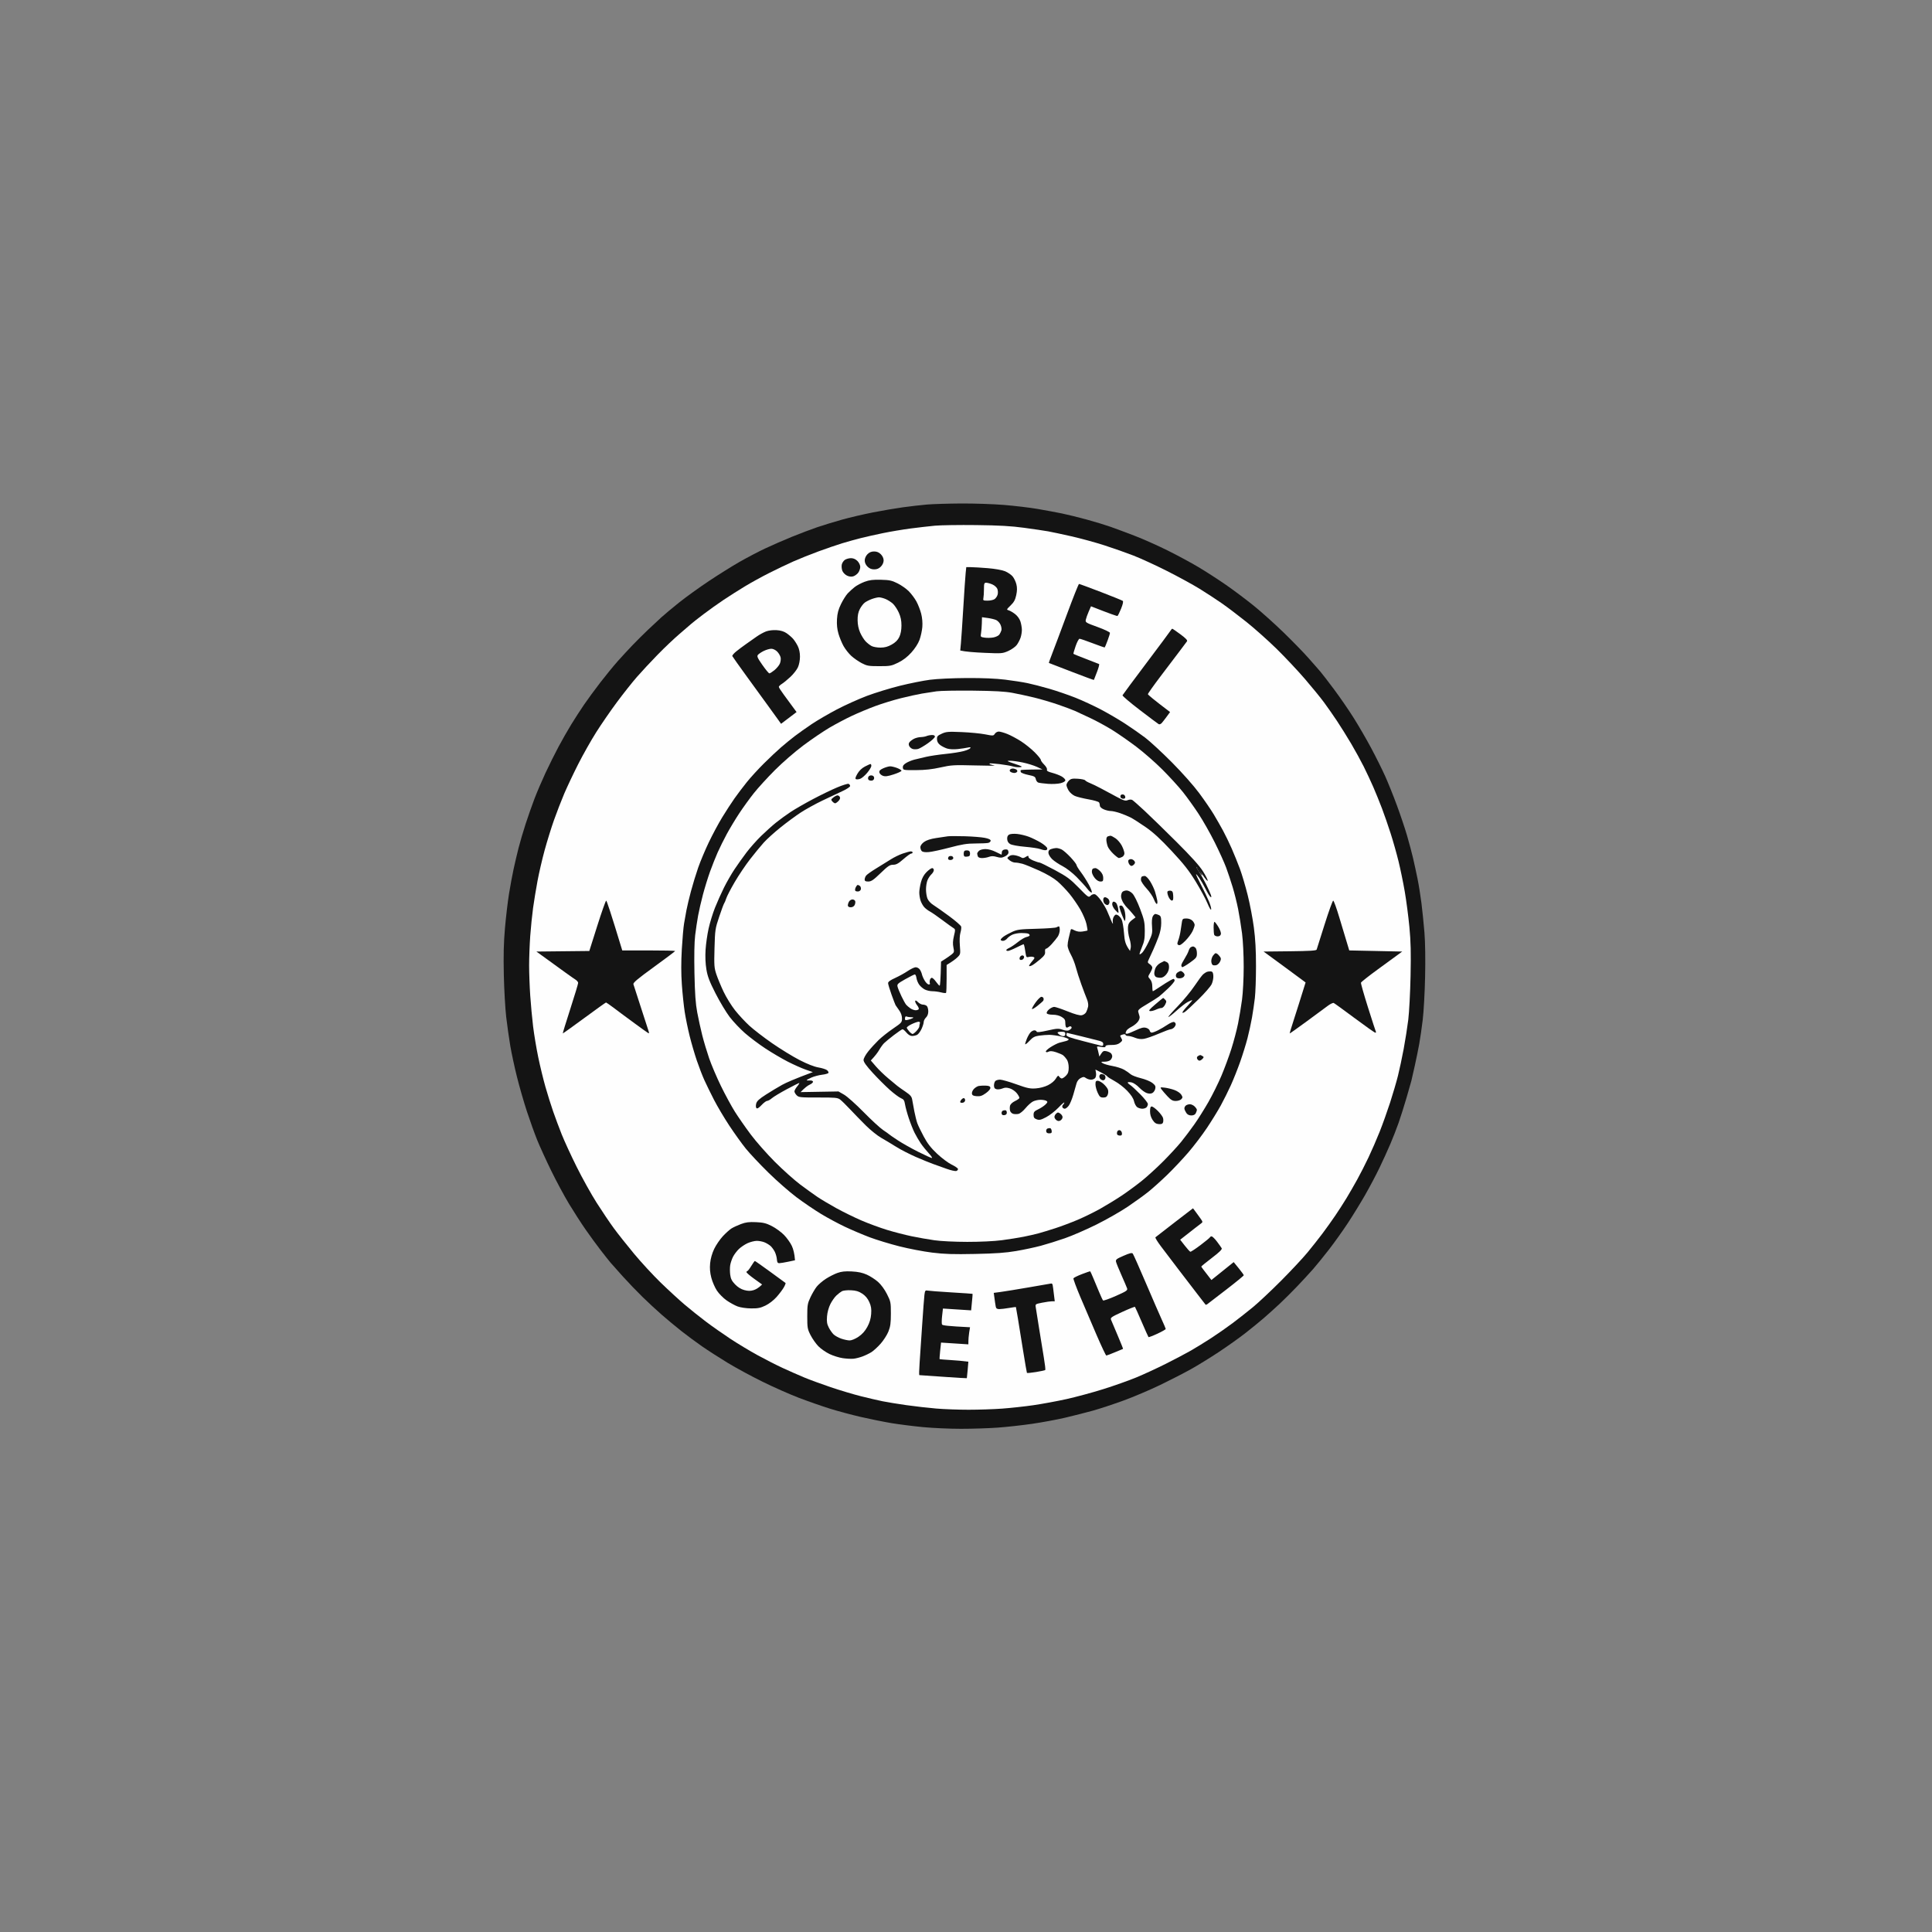 <?xml version="1.0" encoding="UTF-8" standalone="no"?>
<!DOCTYPE svg PUBLIC "-//W3C//DTD SVG 1.1//EN" "http://www.w3.org/Graphics/SVG/1.1/DTD/svg11.dtd">
<svg width="100%" height="100%" viewBox="0 0 500 500" version="1.1" xmlns="http://www.w3.org/2000/svg" xmlns:xlink="http://www.w3.org/1999/xlink" xml:space="preserve" xmlns:serif="http://www.serif.com/" style="fill-rule:evenodd;clip-rule:evenodd;stroke-linejoin:round;stroke-miterlimit:2;">
    <rect x="0" y="0" width="500" height="500" fill="#808080" stroke="none"/>
    <g transform="matrix(1,0,0,1,-1970.81,0)">
        <g id="Bands" transform="matrix(1,0,0,1,16.891,-3.55271e-15)">
            <rect x="1953.92" y="0" width="500" height="500" style="fill:none;"/>
            <g transform="matrix(3.747,0,0,3.329,-773.508,-3894.31)">
                <g transform="matrix(0.077,0,0,0.087,757.896,1203.12)">
                    <path d="M442,68C436.77,68.45 427.1,69.55 420.5,70.45C413.9,71.35 401.75,73.41 393.5,75.03C385.25,76.64 372.88,79.52 366,81.42C359.13,83.32 349,86.4 343.5,88.26C338,90.12 327.65,94.02 320.5,96.93C313.35,99.83 302.55,104.54 296.5,107.38C290.45,110.22 280.1,115.63 273.5,119.4C266.9,123.17 254.53,130.89 246,136.55C237.47,142.22 225.55,150.79 219.5,155.6C213.45,160.42 206.26,166.39 203.53,168.89C200.79,171.38 195.45,176.34 191.66,179.92C187.87,183.5 181.73,189.57 178.02,193.42C174.31,197.27 168.25,203.79 164.56,207.92C160.87,212.04 153.84,220.59 148.95,226.92C144.05,233.25 137.43,242.25 134.23,246.92C131.03,251.59 125.91,259.47 122.86,264.42C119.8,269.37 114.65,278.37 111.41,284.42C108.17,290.47 102.88,301.04 99.66,307.92C96.45,314.79 92.01,325.15 89.8,330.92C87.59,336.69 84.03,346.82 81.87,353.42C79.71,360.02 76.86,369.69 75.53,374.92C74.2,380.15 72.18,388.69 71.05,393.92C69.91,399.15 68.07,409.04 66.96,415.92C65.84,422.79 64.22,436.52 63.35,446.42C62.19,459.61 61.92,470.83 62.32,488.42C62.62,501.62 63.58,518.5 64.45,525.92C65.32,533.34 66.95,544.82 68.06,551.42C69.18,558.02 71.89,570.62 74.1,579.42C76.3,588.22 80.33,602.17 83.06,610.42C85.78,618.67 89.92,630.12 92.25,635.87C94.59,641.61 100.26,653.99 104.86,663.37C109.46,672.75 116.64,686.04 120.81,692.92C124.99,699.79 131.53,709.92 135.36,715.42C139.18,720.92 145.27,729.25 148.89,733.92C152.51,738.59 156.6,743.75 157.98,745.37C159.37,746.99 164.4,752.61 169.16,757.87C173.92,763.12 181.79,771.29 186.66,776.02C191.52,780.75 199.32,787.95 204,792.02C208.68,796.09 216.55,802.61 221.5,806.5C226.45,810.4 234.78,816.54 240,820.15C245.22,823.77 255.57,830.41 263,834.9C270.43,839.4 284.6,847.05 294.5,851.9C304.4,856.75 319.02,863.2 327,866.23C334.98,869.27 347.35,873.57 354.5,875.81C361.65,878.04 374.25,881.41 382.5,883.31C390.75,885.2 403.13,887.69 410,888.83C416.88,889.97 429.7,891.59 438.5,892.42C447.3,893.25 462.6,893.92 472.5,893.91C482.4,893.91 497.02,893.44 505,892.88C512.98,892.32 526.92,890.79 536,889.48C545.08,888.17 558.58,885.68 566,883.94C573.42,882.19 584.45,879.41 590.5,877.74C596.55,876.08 608.92,872.01 618,868.72C627.08,865.42 641.92,859.14 651,854.77C660.08,850.4 672.45,844.07 678.5,840.71C684.55,837.36 695.8,830.46 703.5,825.39C711.2,820.32 722.05,812.63 727.6,808.3C733.16,803.96 740.57,797.94 744.07,794.92C747.58,791.9 753.84,786.27 758,782.42C762.15,778.57 769.41,771.37 774.13,766.42C778.85,761.47 785.14,754.68 788.11,751.33C791.07,747.99 797.5,740.11 802.38,733.83C807.27,727.56 814.97,716.79 819.51,709.92C824.04,703.04 830.98,691.79 834.92,684.92C838.87,678.04 844.61,667.25 847.67,660.92C850.73,654.59 855.16,644.92 857.51,639.42C859.86,633.92 863.21,625.37 864.95,620.42C866.69,615.47 869.84,605.57 871.94,598.42C874.04,591.27 876.04,584.29 876.38,582.92C876.72,581.54 878.11,575.47 879.46,569.42C880.81,563.37 882.61,554.59 883.45,549.92C884.3,545.25 885.7,535.57 886.57,528.42C887.44,521.27 888.4,503.94 888.7,489.92C889.04,474.29 888.81,459 888.1,450.42C887.47,442.72 886.28,431.02 885.45,424.42C884.62,417.82 883.03,407.92 881.91,402.42C880.79,396.92 878.97,388.59 877.88,383.92C876.79,379.25 874.38,370.25 872.53,363.92C870.69,357.59 866.59,345.44 863.44,336.92C860.29,328.4 855.52,316.58 852.85,310.67C850.18,304.76 844.56,293.51 840.35,285.67C836.15,277.83 829.06,265.66 824.6,258.62C820.15,251.57 812.22,240.1 806.98,233.12C801.75,226.13 796.12,218.87 794.48,216.98C792.84,215.09 788.08,209.69 783.9,204.98C779.72,200.27 769.8,190.12 761.85,182.42C753.9,174.72 741.8,163.91 734.95,158.39C728.1,152.88 716.88,144.49 710,139.75C703.13,135 692.1,127.91 685.5,123.99C678.9,120.06 666.3,113.29 657.5,108.94C648.7,104.59 635.42,98.71 628,95.87C620.58,93.03 610.9,89.44 606.5,87.9C602.1,86.35 592.65,83.48 585.5,81.52C578.35,79.55 568.23,77.07 563,76C557.77,74.93 547.88,73.1 541,71.93C534.13,70.76 520.63,69.16 511,68.37C501.38,67.59 484.05,67 472.5,67.07C460.95,67.14 447.23,67.56 442,68Z" style="fill:rgb(20,20,20);fill-rule:nonzero;"/>
                </g>
                <g transform="matrix(0.077,0,0,0.087,757.896,1203.31)">
                    <path d="M449,84.73C443.77,85.22 433.88,86.35 427,87.25C420.13,88.16 409.1,90 402.5,91.35C395.9,92.7 386.9,94.71 382.5,95.82C378.1,96.92 370.68,98.98 366,100.39C361.32,101.81 351.65,105.1 344.5,107.72C337.35,110.34 327.23,114.38 322,116.69C316.77,119 307.1,123.6 300.5,126.92C293.9,130.23 284,135.66 278.5,138.98C273,142.29 264.45,147.7 259.5,150.99C254.55,154.28 246.45,160.03 241.5,163.77C236.55,167.51 231.6,171.38 230.49,172.38C229.39,173.38 224.66,177.43 219.99,181.39C215.32,185.34 206.5,193.66 200.4,199.89C194.29,206.11 185.86,215.14 181.65,219.95C177.44,224.76 169.39,234.89 163.76,242.45C158.13,250.01 149.79,262.05 145.25,269.2C140.7,276.35 133.42,289.18 129.08,297.7C124.74,306.22 119.08,318.15 116.49,324.2C113.91,330.25 109.8,340.82 107.35,347.7C104.91,354.57 101.12,366.72 98.93,374.7C96.75,382.68 93.87,395.05 92.53,402.2C91.19,409.35 89.41,420.15 88.57,426.2C87.73,432.25 86.58,443.5 86.02,451.2C85.47,458.9 85.01,470.82 85.01,477.7C85.02,484.57 85.47,496.72 86.01,504.7C86.56,512.68 87.71,525.05 88.58,532.2C89.46,539.35 91.53,551.72 93.19,559.7C94.85,567.68 97.76,579.6 99.65,586.2C101.54,592.8 104.65,602.7 106.58,608.2C108.5,613.7 111.96,622.93 114.26,628.7C116.56,634.47 122.6,647.53 127.68,657.7C132.76,667.87 140.87,682.38 145.71,689.93C150.54,697.49 157.4,707.61 160.94,712.43C164.49,717.26 172.64,727.5 179.05,735.2C185.47,742.9 196.31,754.6 203.14,761.2C209.97,767.8 219.6,776.61 224.53,780.78C229.46,784.95 238,791.75 243.5,795.89C249,800.03 258.9,806.96 265.5,811.29C272.1,815.63 283.13,822.24 290,825.98C296.88,829.73 307,834.87 312.5,837.39C318,839.92 326.55,843.67 331.5,845.74C336.45,847.8 347.25,851.76 355.5,854.53C363.75,857.31 375.9,860.93 382.5,862.58C389.1,864.23 397.88,866.27 402,867.1C406.13,867.94 415.8,869.51 423.5,870.6C431.2,871.68 443.24,873.05 450.25,873.63C457.26,874.22 470.31,874.7 479.25,874.69C488.19,874.69 501.69,874.24 509.25,873.69C516.81,873.15 529.41,871.78 537.25,870.65C545.09,869.52 558.48,867.06 567,865.18C575.52,863.3 590.38,859.3 600,856.29C609.63,853.28 622.9,848.6 629.5,845.88C636.1,843.17 648.02,837.69 656,833.7C663.98,829.71 674.1,824.4 678.5,821.89C682.9,819.38 691,814.42 696.5,810.87C702,807.32 710.77,801.23 716,797.33C721.23,793.43 729.55,786.9 734.5,782.83C739.45,778.75 750.75,768.17 759.61,759.31C768.47,750.45 779.07,739.15 783.17,734.2C787.27,729.25 793.34,721.6 796.65,717.2C799.96,712.8 805.13,705.6 808.12,701.2C811.12,696.8 815.63,689.82 818.14,685.7C820.65,681.57 824.96,674.15 827.7,669.2C830.45,664.25 835.06,655.25 837.94,649.2C840.82,643.15 845.34,632.8 847.97,626.2C850.6,619.6 854.8,607.9 857.31,600.2C859.81,592.5 862.99,581.7 864.37,576.2C865.75,570.7 868.06,559.9 869.5,552.2C870.94,544.5 872.78,532.8 873.6,526.2C874.41,519.6 875.34,502.05 875.65,487.2C876.09,466.31 875.86,456.35 874.6,443.2C873.7,433.85 871.84,419.68 870.46,411.7C869.08,403.72 866.57,391.57 864.88,384.7C863.19,377.82 860,366.57 857.78,359.7C855.57,352.82 852.05,342.7 849.95,337.2C847.85,331.7 844.36,323.15 842.2,318.2C840.04,313.25 836.18,305.04 833.63,299.95C831.08,294.86 826,285.64 822.34,279.45C818.67,273.26 812.96,264.15 809.65,259.2C806.34,254.25 801.14,246.82 798.09,242.7C795.05,238.57 787.31,229.12 780.91,221.7C774.5,214.28 763.01,202.11 755.38,194.66C747.74,187.22 735.57,176.42 728.33,170.66C721.09,164.91 711.19,157.44 706.33,154.07C701.47,150.7 692.55,144.89 686.5,141.16C680.45,137.43 667.17,130.21 657,125.11C646.83,120.01 633.33,113.83 627,111.39C620.67,108.94 608.98,104.84 601,102.27C593.02,99.71 579.75,96.09 571.5,94.23C563.25,92.37 553.8,90.36 550.5,89.77C547.2,89.18 537.52,87.76 529,86.61C517.28,85.02 506.79,84.43 486,84.18C470.88,84 454.23,84.25 449,84.73Z" style="fill:rgb(254,254,254);fill-rule:nonzero;"/>
                </g>
                <g transform="matrix(0.077,0,0,0.087,757.896,1202.93)">
                    <path d="M388.5,114.58C387.06,116.06 386.07,118.26 386.05,120.08C386.02,122.04 386.89,124.02 388.5,125.63C390.23,127.36 392.1,128.13 394.55,128.13C397.01,128.13 398.84,127.37 400.55,125.63C402.05,124.1 403,121.97 403,120.13C403,118.26 402.06,116.19 400.5,114.63C398.77,112.9 396.9,112.13 394.45,112.13C392.01,112.13 390.16,112.89 388.5,114.58ZM368.25,119.62C367.01,120.45 365.75,122.37 365.45,123.88C365.15,125.39 365.38,127.87 365.95,129.38C366.53,130.89 368.35,132.8 370,133.63C371.95,134.6 373.94,134.87 375.66,134.38C377.13,133.97 379.17,132.5 380.2,131.13C381.23,129.75 382.05,127.39 382.03,125.88C382.01,124.32 380.92,122.05 379.5,120.63C377.86,118.99 375.88,118.13 373.75,118.12C371.96,118.12 369.49,118.79 368.25,119.62ZM476.58,131.38C476.27,134.27 475.33,148.11 474.48,162.13C473.63,176.15 472.66,190.55 472.33,194.13L471.72,200.63C476.2,201.7 484.7,202.33 493.5,202.71C508.97,203.39 509.68,203.33 514.87,201.02C517.82,199.71 521.23,197.28 522.45,195.63C523.67,193.98 525.2,191.05 525.85,189.13C526.5,187.21 527.02,184.05 527,182.13C526.98,180.21 526.41,176.88 525.73,174.74C525,172.43 523.08,169.75 521,168.13C519.08,166.63 516.49,165.11 515.25,164.76C513.08,164.15 513.14,164 516.88,160.38C519.88,157.49 521.04,155.37 521.95,151.13C522.8,147.13 522.83,144.47 522.06,141.38C521.48,139.04 519.95,135.89 518.67,134.38C517.38,132.87 514.34,130.81 511.92,129.8C509.33,128.73 502.94,127.59 496.5,127.06C490.45,126.57 483.62,126.16 481.31,126.15L477.13,126.13L476.58,131.38ZM386,139.2C382.98,140.31 378.94,142.44 377.04,143.92C375.13,145.41 372.3,147.98 370.75,149.63C369.21,151.28 366.51,155.55 364.76,159.13C362.38,164 361.48,167.39 361.16,172.63C360.87,177.43 361.29,181.52 362.49,185.63C363.45,188.93 365.49,193.88 367.03,196.63C368.57,199.38 371.67,203.32 373.92,205.38C376.16,207.44 380.36,210.36 383.25,211.87C388,214.35 389.5,214.62 399.02,214.62C408.78,214.63 409.99,214.41 416.02,211.48C420.41,209.34 424.22,206.44 427.82,202.48C431.1,198.88 433.93,194.51 435.18,191.13C436.3,188.11 437.44,182.93 437.71,179.63C438.02,175.88 437.63,171.38 436.66,167.63C435.8,164.33 433.85,159.38 432.32,156.63C430.79,153.88 427.72,149.82 425.52,147.62C423.31,145.41 418.8,142.26 415.5,140.62C410.35,138.05 408.22,137.6 400.5,137.41C393.54,137.23 390.25,137.64 386,139.2ZM567.56,167.9C562.1,182.6 556.13,198.46 554.29,203.13C552.46,207.8 551.08,211.68 551.23,211.75C551.38,211.81 560.5,215.32 571.5,219.55C582.5,223.77 591.54,227.09 591.6,226.93C591.65,226.76 592.89,223.59 594.35,219.88C595.81,216.17 596.66,212.95 596.25,212.72C595.84,212.5 590.55,210.45 584.5,208.16C578.45,205.88 573.39,203.82 573.25,203.57C573.11,203.33 574.01,200.2 575.25,196.63C576.49,193.05 578.06,190.13 578.75,190.13C579.44,190.13 584.73,191.93 590.5,194.13C596.27,196.33 601.14,198.02 601.32,197.88C601.5,197.74 602.62,195.04 603.82,191.88C605.02,188.72 606,185.57 606,184.88C606,184.19 601.02,181.83 594.92,179.63C584.38,175.83 583.86,175.51 584.34,173.13C584.62,171.75 585.79,168.49 586.93,165.88L589,161.13C606.83,168.11 612.34,169.96 612.75,169.76C613.16,169.56 614.63,166.62 616,163.23C617.6,159.28 618.14,156.79 617.5,156.28C616.95,155.84 608.06,152.25 597.75,148.3C587.44,144.36 578.66,141.14 578.25,141.15C577.84,141.16 573.03,153.2 567.56,167.9ZM660.35,182.88C659.78,183.84 649.95,197 638.51,212.13C627.08,227.25 617.52,240.08 617.28,240.63C617.04,241.18 623.97,247.06 632.67,253.7C641.38,260.34 649.06,266.07 649.75,266.45C650.44,266.82 651.69,266.34 652.52,265.38C653.36,264.42 655.37,261.83 656.99,259.63L659.93,255.63C644.54,244 640.07,240.18 640.06,239.63C640.05,239.08 645.17,231.88 651.44,223.63C657.7,215.38 665.41,205.25 668.56,201.13C671.71,197 674.67,193.07 675.14,192.38C675.74,191.51 673.96,189.63 669.25,186.17C665.54,183.44 662.25,181.19 661.95,181.17C661.65,181.15 660.93,181.92 660.35,182.88ZM297.5,183.59C295.3,184.41 291.48,186.51 289,188.27C286.52,190.02 282.25,193.02 279.5,194.94C276.75,196.86 272.78,199.82 270.68,201.53C268.58,203.23 267.05,205.08 267.28,205.63C267.52,206.18 273.29,214.28 280.1,223.63C286.91,232.98 295.28,244.46 298.7,249.13C302.12,253.8 306.29,259.54 307.96,261.88L311,266.13L324.9,255.63C319.24,247.88 315.66,243.04 313.3,239.88C310.93,236.72 309,233.68 309,233.13C309,232.58 310.24,231.37 311.75,230.44C313.26,229.51 316.7,226.7 319.4,224.19C322.09,221.68 325.12,217.83 326.12,215.63C327.19,213.31 327.96,209.32 327.96,206.13C327.97,202.61 327.25,199.19 325.97,196.63C324.87,194.43 322.96,191.5 321.73,190.12C320.5,188.74 317.93,186.53 316,185.2C313.61,183.56 310.75,182.68 307,182.44C303.73,182.24 299.88,182.7 297.5,183.59ZM444.5,226.78C438.45,227.57 426.3,229.99 417.5,232.17C408.7,234.35 395.43,238.41 388,241.19C380.57,243.98 368.43,249.43 361,253.31C353.57,257.2 343.45,263.08 338.5,266.39C333.55,269.7 326.8,274.46 323.5,276.97C320.2,279.47 314.6,284.02 311.06,287.08C307.51,290.13 300.52,296.68 295.53,301.63C290.53,306.58 283.71,314 280.38,318.13C277.04,322.25 272.08,328.78 269.35,332.63C266.62,336.48 261.62,344.13 258.25,349.63C254.88,355.13 249.43,365.25 246.14,372.13C242.85,379 238.59,389.13 236.66,394.63C234.74,400.13 231.83,409.58 230.21,415.63C228.59,421.68 226.75,429.33 226.14,432.63C225.52,435.93 224.55,441.33 223.99,444.63C223.42,447.93 222.51,458.28 221.97,467.63C221.31,479.06 221.32,489.38 222.01,499.13C222.57,507.11 223.73,518.13 224.58,523.63C225.44,529.13 227.42,538.8 229.01,545.13C230.59,551.46 233.49,561.36 235.46,567.13C237.43,572.9 240.49,580.78 242.25,584.63C244.01,588.48 247.88,596.36 250.85,602.13C253.82,607.9 259.98,618.25 264.54,625.13C269.1,632 275.74,641.23 279.31,645.63C282.87,650.03 292.03,659.73 299.65,667.18C307.27,674.64 318.68,684.58 325,689.29C331.32,694 341.23,700.69 347,704.17C352.77,707.64 362.45,712.82 368.5,715.66C374.55,718.5 384.45,722.69 390.5,724.96C396.55,727.23 408.48,730.85 417,733.01C425.52,735.16 438.8,737.7 446.5,738.64C457.62,740.01 465.53,740.25 485,739.85C503.56,739.47 512.53,738.83 522,737.21C528.88,736.04 538.77,733.93 544,732.54C549.23,731.14 558.9,728.13 565.5,725.85C572.1,723.57 584.92,718.02 594,713.52C603.08,709.01 615.67,701.85 622,697.6C628.33,693.34 636.65,687.35 640.5,684.28C644.35,681.2 651.95,674.4 657.38,669.16C662.81,663.92 671.36,654.87 676.38,649.05C681.4,643.23 688.93,633.33 693.13,627.05C697.33,620.77 702.87,611.8 705.44,607.13C708.01,602.46 712.06,594.36 714.44,589.13C716.82,583.9 720.59,574.46 722.83,568.13C725.07,561.8 728.02,552.36 729.37,547.13C730.73,541.9 732.55,533.58 733.42,528.63C734.28,523.68 735.45,515.8 736,511.13C736.55,506.45 737.01,493.63 737.01,482.63C737.02,468.59 736.45,458.31 735.1,448.13C734.05,440.15 731.55,427.11 729.54,419.13C727.54,411.15 724.39,400.58 722.55,395.63C720.7,390.68 717.41,382.58 715.24,377.63C713.06,372.68 709.57,365.48 707.47,361.63C705.38,357.78 701.64,351.25 699.16,347.13C696.68,343 690.8,334.46 686.1,328.13C681.06,321.35 670.98,310.03 661.53,300.54C652.71,291.7 641.9,281.75 637.5,278.43C633.1,275.12 625,269.49 619.5,265.93C614,262.36 604.33,256.73 598,253.4C591.67,250.07 581.33,245.3 575,242.79C568.67,240.29 558.1,236.68 551.5,234.78C544.9,232.87 536.13,230.62 532,229.77C527.88,228.91 518.88,227.52 512,226.67C503.81,225.66 491.91,225.16 477.5,225.23C464.83,225.29 450.84,225.95 444.5,226.78ZM146.15,446.63L139,469.13L91.55,469.63C116.31,487.6 124.74,493.56 126.25,494.47C127.76,495.38 129,496.81 129,497.63C129,498.45 125.83,508.92 121.95,520.88C118.07,532.84 115.03,542.71 115.2,542.8C115.36,542.9 124.05,536.71 134.5,529.04C144.95,521.37 153.72,515.12 154,515.14C154.28,515.17 157.2,517.18 160.5,519.63C163.8,522.07 166.95,524.43 167.5,524.87C168.05,525.3 173.45,529.28 179.5,533.69C185.55,538.11 191.06,542.04 191.75,542.43C192.71,542.97 192.78,542.49 192.06,540.38C191.55,538.87 188.43,529.3 185.14,519.13C181.84,508.95 178.89,499.84 178.57,498.88C178.12,497.51 182.11,494.16 197.02,483.38C207.48,475.82 216.03,469.4 216.02,469.13C216.01,468.86 205.33,468.63 192.28,468.63L168.55,468.63C158.04,434.14 154.61,424.13 154.14,424.13C153.68,424.13 150.08,434.25 146.15,446.63ZM798.56,445.38C794.87,457.07 791.65,467.19 791.42,467.88C791.1,468.82 785.21,469.19 767.42,469.38L743.84,469.63C749.78,473.95 756.67,478.99 763,483.63C769.33,488.27 776.08,493.23 778,494.66L781.5,497.25C776.33,513.82 773.07,524.03 770.92,530.63C768.76,537.23 767.11,542.71 767.25,542.8C767.39,542.9 774.25,538.05 782.5,532.02C790.75,525.99 799.3,519.71 801.5,518.06C803.7,516.42 806.06,515.31 806.75,515.6C807.44,515.89 815.88,521.98 825.5,529.13C835.13,536.28 843.45,542.13 844,542.13C844.55,542.13 844.81,541.79 844.58,541.38C844.35,540.97 841.16,531.18 837.49,519.63C833.83,508.08 830.98,498.1 831.17,497.46C831.35,496.82 838.02,491.55 846,485.76C853.98,479.97 862.22,473.97 864.33,472.43L868.16,469.63L820.66,468.63C817.32,457.78 814.31,447.77 811.81,439.38C809.31,430.99 806.82,424.13 806.27,424.13C805.73,424.13 802.26,433.69 798.56,445.38ZM664,711.68C654.92,718.63 647.19,724.61 646.81,724.97C646.42,725.34 648.68,729 651.81,733.13C654.94,737.25 661.98,746.48 667.44,753.63C672.9,760.78 680.53,770.68 684.38,775.63C688.24,780.58 691.55,784.86 691.75,785.13C691.94,785.4 692.71,785.18 693.45,784.63C694.19,784.08 701.83,778.23 710.43,771.63C719.04,765.03 726.06,759.29 726.04,758.88C726.02,758.47 723.98,755.65 721.5,752.63L717,747.13C709.64,753.06 705.14,756.66 702.25,758.96L697,763.13C689.99,754.22 687.94,751.4 687.93,751.13C687.92,750.86 692.2,747.37 697.45,743.38C704.19,738.27 706.78,735.73 706.25,734.76C705.84,734.01 703.92,731.33 702,728.79C700.08,726.26 697.94,724.18 697.25,724.16C696.56,724.14 695.89,724.49 695.75,724.93C695.61,725.37 691.79,728.52 687.25,731.93C682.71,735.34 678.6,738.02 678.11,737.88C677.62,737.74 675.37,735.27 673.11,732.38L669,727.13C681.79,717.12 686.4,713.57 687.5,712.78C689.48,711.36 689.47,711.3 686.74,707.49C685.22,705.37 683.2,702.6 682.24,701.34L680.5,699.05L664,711.68ZM275,713.15C271.98,714.28 268.15,716.05 266.5,717.08C264.85,718.11 261.36,721.24 258.75,724.04C256.14,726.84 252.65,731.94 251,735.38C249.11,739.34 247.78,744.02 247.38,748.13C246.94,752.75 247.25,756.51 248.45,761.13C249.38,764.71 251.64,769.88 253.47,772.63C255.29,775.38 259.2,779.31 262.14,781.35C265.09,783.4 269.52,785.83 272,786.75C274.6,787.71 279.67,788.46 284,788.51C290.17,788.59 292.48,788.14 297,785.97C300.26,784.41 304.33,781.27 307,778.28C309.48,775.5 312.4,771.63 313.5,769.68C314.6,767.73 315.27,765.97 315,765.77C314.73,765.56 308.54,761.06 301.25,755.76C293.96,750.46 287.77,746.13 287.5,746.13C287.23,746.13 285.76,748.15 284.25,750.63C282.74,753.1 281.16,755.13 280.75,755.13C280.34,755.13 280,755.58 280,756.13C280,756.68 283.15,759.38 287,762.13L294,767.13C290.9,770.23 288.31,771.62 286.25,772.22C283.47,773.04 281.34,773.01 278,772.12C275.07,771.34 272.19,769.56 269.75,767.03C266.86,764.03 265.86,762.04 265.38,758.38C265.04,755.77 265.04,751.94 265.38,749.88C265.72,747.82 266.86,744.44 267.91,742.38C268.96,740.32 271.33,737.19 273.16,735.44C275,733.68 278.52,731.33 281,730.21C283.48,729.09 287.19,728.16 289.25,728.15C291.31,728.14 294.46,728.75 296.25,729.5C298.04,730.26 300.45,731.72 301.6,732.75C302.76,733.79 304.45,736.09 305.35,737.88C306.26,739.67 307.11,742.7 307.25,744.63C307.45,747.39 307.92,748.12 309.5,748.08C310.6,748.06 314.2,747.47 317.5,746.77L323.5,745.5C323.08,739.4 321.92,735.38 320.64,732.63C319.36,729.88 316.22,725.49 313.66,722.88C311.1,720.27 306.19,716.7 302.75,714.96C297.62,712.36 295.07,711.73 288.5,711.44C282.23,711.16 279.31,711.53 275,713.15ZM618.22,741.48C611.79,744.26 611.01,744.89 611.47,746.88C611.76,748.12 613.97,753.52 616.37,758.88C618.77,764.24 621.03,769.53 621.4,770.63C621.98,772.39 620.74,773.21 611.28,777.38C605.35,780 600.19,781.8 599.81,781.38C599.42,780.97 597.8,777.48 596.19,773.63C594.58,769.78 592.22,764.15 590.95,761.13C589.68,758.11 588.5,755.52 588.32,755.38C588.14,755.24 584.79,756.37 580.86,757.88C576.93,759.39 573.51,761.08 573.26,761.63C573.01,762.18 575.76,769.61 579.37,778.13C582.98,786.65 589.55,801.96 593.96,812.13C598.37,822.3 602.33,830.63 602.74,830.63C603.16,830.63 606.65,829.31 610.5,827.69C614.35,826.07 617.62,824.72 617.76,824.69C617.91,824.66 615.73,819.23 612.92,812.63C610.11,806.03 607.44,799.73 606.98,798.63C606.24,796.84 607.3,796.11 617.08,791.63C623.09,788.88 628.2,786.86 628.44,787.13C628.69,787.4 631.42,793.48 634.51,800.63C637.61,807.78 640.33,813.86 640.57,814.13C640.81,814.4 644.39,813.05 648.54,811.13C652.68,809.21 656.06,807.29 656.04,806.88C656.02,806.47 654.49,802.87 652.64,798.88C650.8,794.89 644.39,780.19 638.39,766.21C632.4,752.23 627.05,740.23 626.5,739.56C625.73,738.61 623.83,739.05 618.22,741.48ZM361.49,756.85C358.74,757.83 354.06,760.21 351.09,762.13C348.13,764.05 344.45,767.21 342.93,769.13C341.41,771.05 338.89,775.33 337.33,778.63C334.76,784.08 334.5,785.63 334.5,795.63C334.5,805.89 334.7,807.02 337.5,812.47C339.15,815.68 342.3,820.13 344.5,822.36C346.7,824.59 351.2,827.71 354.5,829.29C357.8,830.87 363.2,832.54 366.5,833C369.8,833.46 374.07,833.67 376,833.47C377.93,833.28 381.52,832.37 384,831.46C386.48,830.55 390.07,828.82 392,827.62C393.93,826.42 397.67,823.01 400.31,820.04C402.96,817.06 406.11,812.15 407.31,809.13C409.07,804.7 409.5,801.58 409.5,793.13C409.5,783.11 409.34,782.31 406,775.72C403.9,771.58 400.7,767.22 398,764.83C395.52,762.65 391.02,759.74 388,758.38C384.1,756.62 380.17,755.78 374.5,755.48C368.52,755.17 365.24,755.51 361.49,756.85ZM533.5,769.66C523.05,771.46 511.64,773.32 508.14,773.78L501.78,774.63C502.81,782.38 503.31,785.64 503.56,786.88C503.89,788.56 504.7,789.13 506.75,789.14C508.26,789.14 512.2,788.67 515.5,788.1C518.8,787.53 521.57,787.19 521.66,787.34C521.75,787.5 522.52,791.9 523.38,797.13C524.23,802.36 526.35,815.4 528.08,826.13C529.81,836.86 531.37,845.86 531.54,846.13C531.72,846.4 535.38,846.06 539.68,845.36C543.98,844.66 547.73,843.85 548,843.55C548.27,843.26 547.69,838.21 546.69,832.33C545.7,826.44 543.78,814.65 542.42,806.13C541.07,797.61 539.74,789.28 539.47,787.63C538.98,784.66 539.04,784.62 545.24,783.39C548.68,782.71 552.63,782.15 554,782.15L556.5,782.15C555.2,770.9 554.64,767.29 554.41,766.88C554.18,766.47 553.66,766.19 553.25,766.26C552.84,766.33 543.95,767.86 533.5,769.66ZM439.6,776.38C439.31,778.72 438.38,790.98 437.54,803.63C436.7,816.28 435.67,831.47 435.26,837.39C434.84,843.3 434.73,848.14 435,848.13C435.27,848.13 444.95,848.79 456.5,849.61C468.05,850.43 477.56,851 477.64,850.87C477.71,850.74 478.05,847.37 478.39,843.38L479,836.13C473.96,835.44 468.23,834.97 463,834.65C457.77,834.33 453.37,833.97 453.22,833.85C453.07,833.73 453.29,830.35 453.72,826.33L454.5,819.04L479.01,820.63C478.99,815.98 479.33,812.54 479.74,809.99L480.5,805.35C459.99,804.33 455.79,803.72 455.36,802.88C455,802.19 455.05,798.71 455.46,795.13L456.2,788.63L481.5,790.25C482.65,778.92 482.88,775.56 482.74,775.48C482.61,775.39 473.95,774.81 463.5,774.18C453.05,773.55 443.52,772.83 442.32,772.58C440.41,772.18 440.08,772.65 439.6,776.38Z" style="fill:rgb(20,20,20);fill-rule:nonzero;"/>
                </g>
                <g transform="matrix(0.077,0,0,0.087,757.896,1202.42)">
                    <path d="M495,145.93C496.1,145.93 498.57,146.6 500.5,147.43C502.43,148.26 504.45,150.05 505,151.43C505.55,152.8 505.66,155.12 505.25,156.58C504.84,158.04 503.6,159.85 502.5,160.59C501.4,161.34 498.59,161.94 496.25,161.94C492.37,161.93 492.04,161.74 492.49,159.68C492.75,158.44 492.98,154.84 492.99,151.68C493,146.6 493.23,145.93 495,145.93ZM398.75,158.97C399.99,158.95 402.69,159.63 404.75,160.48C406.81,161.34 409.8,163.25 411.38,164.73C412.96,166.22 415.33,169.79 416.63,172.68C418.32,176.42 419,179.72 418.99,184.18C418.98,188.27 418.31,191.81 417.05,194.43C415.71,197.2 413.65,199.26 410.31,201.15C406.81,203.13 404.07,203.87 400.25,203.9C397.36,203.92 393.76,203.3 392.25,202.52C390.74,201.74 388.29,199.83 386.8,198.27C385.32,196.71 383.12,193.18 381.91,190.43C380.49,187.2 379.7,183.31 379.66,179.43C379.61,175.23 380.21,172.23 381.66,169.43C382.8,167.23 384.8,164.63 386.11,163.66C387.43,162.68 390.3,161.24 392.5,160.45C394.7,159.66 397.51,159 398.75,158.97ZM491.22,176.74L496.36,177.44C499.19,177.82 502.62,178.65 503.98,179.28C505.35,179.91 507.08,181.78 507.84,183.43C508.59,185.08 508.96,187.33 508.65,188.43C508.34,189.53 507.5,191.25 506.79,192.25C506.08,193.25 503.7,194.41 501.5,194.82C499.3,195.24 495.77,195.32 493.64,195C489.87,194.44 489.8,194.36 490.38,190.93C490.71,189.01 491.03,185.03 491.1,182.09L491.22,176.74ZM302.25,204.93C303.85,204.93 306.04,205.97 307.5,207.43C308.88,208.8 310.27,211.17 310.6,212.68C310.93,214.19 310.59,216.74 309.85,218.35C309.11,219.95 306.93,222.54 305,224.11C303.07,225.67 301.05,226.93 300.5,226.92C299.95,226.91 297.14,223.53 294.25,219.41C289.85,213.14 289.2,211.68 290.25,210.37C290.94,209.51 293.3,207.93 295.5,206.87C297.7,205.8 300.74,204.93 302.25,204.93ZM483,242.36C502.52,242.57 511.87,243.09 518.5,244.32C523.45,245.24 532.23,247.13 538,248.52C543.77,249.92 553.45,252.76 559.5,254.84C565.55,256.92 572.3,259.43 574.5,260.42C576.7,261.4 583,264.32 588.5,266.9C594,269.48 602.77,274.24 608,277.47C613.23,280.71 622.9,287.41 629.5,292.36C636.1,297.32 646.71,306.56 653.07,312.9C659.43,319.24 667.7,328.26 671.43,332.93C675.17,337.6 681.49,346.38 685.48,352.43C689.47,358.48 696,369.95 699.99,377.93C703.98,385.91 708.59,396.03 710.22,400.43C711.85,404.83 714.49,412.7 716.08,417.93C717.67,423.16 719.86,431.93 720.96,437.43C722.06,442.93 723.65,452.72 724.48,459.18C725.36,466.01 725.99,478.57 725.98,489.18C725.97,499.42 725.32,512.26 724.49,518.43C723.69,524.48 722.07,534.16 720.9,539.93C719.73,545.7 717.04,555.83 714.93,562.43C712.83,569.03 708.81,579.83 706.02,586.43C703.22,593.03 697.97,603.6 694.34,609.93C690.71,616.26 685.03,625.26 681.71,629.93C678.4,634.6 673.12,641.58 669.99,645.43C666.86,649.28 659.61,657.12 653.9,662.84C648.18,668.57 639.45,676.49 634.5,680.45C629.55,684.4 621.45,690.33 616.5,693.61C611.55,696.9 603,702.11 597.5,705.2C592,708.28 582.77,712.8 577,715.23C571.23,717.67 562.23,721.04 557,722.72C551.77,724.41 545.02,726.46 542,727.28C538.98,728.1 532.9,729.48 528.5,730.35C524.1,731.22 515.33,732.61 509,733.44C502.1,734.34 489.7,734.93 478,734.92C466.65,734.9 454.32,734.3 448.5,733.47C443,732.69 433.77,731.07 428,729.88C422.23,728.68 412.32,726.13 406,724.21C399.68,722.28 389.32,718.48 383,715.76C376.68,713.04 366.55,708.09 360.5,704.77C354.45,701.44 346.8,696.9 343.5,694.67C340.2,692.44 333.23,687.43 328,683.53C322.78,679.62 312.63,670.58 305.46,663.43C298.29,656.28 288.53,645.26 283.78,638.93C279.03,632.6 272.59,623.38 269.47,618.43C266.36,613.48 260.73,603.13 256.97,595.43C253.21,587.73 248.5,576.7 246.5,570.93C244.51,565.16 241.73,555.93 240.33,550.43C238.93,544.93 236.9,535.7 235.81,529.93C234.31,522.01 233.7,513.4 233.31,494.93C232.98,479.22 233.21,467.02 233.95,460.93C234.59,455.7 235.77,447.83 236.58,443.43C237.38,439.03 239.36,430.48 240.97,424.43C242.58,418.38 245.45,409.16 247.34,403.93C249.23,398.7 252.29,391.05 254.12,386.93C255.96,382.8 259.66,375.38 262.34,370.43C265.03,365.48 270.06,357.16 273.54,351.93C277.01,346.7 282.89,338.6 286.62,333.93C290.34,329.26 298.81,320.01 305.45,313.39C312.24,306.6 323.39,296.97 331,291.3C338.43,285.77 349,278.62 354.5,275.41C360,272.2 369,267.46 374.5,264.89C380,262.31 389.45,258.38 395.5,256.15C401.55,253.92 411.9,250.75 418.5,249.11C425.1,247.46 433.65,245.6 437.5,244.96C441.35,244.33 447.2,243.42 450.5,242.95C453.8,242.47 468.43,242.21 483,242.36ZM373.57,778.15C378.19,778.36 380.62,779.08 383.82,781.18C386.64,783.04 388.69,785.47 390.14,788.68C391.8,792.39 392.17,794.75 391.81,799.43C391.5,803.59 390.43,807.12 388.35,810.93C386.29,814.69 383.77,817.47 380.42,819.72C377.55,821.64 374.25,823 372.5,822.99C370.85,822.98 367.48,822.26 365,821.4C362.52,820.54 359.44,818.84 358.15,817.63C356.86,816.42 354.89,813.63 353.77,811.43C352.17,808.27 351.84,806.17 352.23,801.43C352.53,797.81 353.73,793.45 355.27,790.43C356.67,787.68 359.09,784.25 360.66,782.81C362.22,781.37 364.4,779.68 365.5,779.04C366.6,778.4 370.23,778 373.57,778.15ZM685.72,403.95C687.25,406.15 688.61,407.73 688.75,407.45C688.89,407.16 688.1,405.35 687,403.43C685.9,401.51 684.54,399.93 683.97,399.93C683.41,399.93 684.2,401.74 685.72,403.95Z" style="fill:rgb(254,254,254);"/>
                </g>
                <g transform="matrix(0.077,0,0,0.087,757.896,1200.84)">
                    <path d="M455.12,299C451.28,300.76 450.76,301.38 450.87,304.05C450.96,306.12 451.88,307.75 453.75,309.14C455.26,310.26 458.07,311.67 460,312.28C462.06,312.93 465.98,313.11 469.5,312.73C472.8,312.37 476.85,311.76 478.5,311.39C480.7,310.89 481.3,311.02 480.75,311.9C480.34,312.56 477.64,313.75 474.75,314.54C471.86,315.33 464.55,316.48 458.5,317.08C452.45,317.69 444.57,318.86 441,319.69C437.43,320.51 432.7,321.63 430.5,322.18C428.3,322.73 425.04,324.06 423.25,325.14C420.92,326.54 420.07,327.74 420.25,329.35C420.49,331.54 420.79,331.6 432,331.54C440.19,331.49 446.52,330.8 454,329.14C463.67,326.99 466.08,326.85 484.5,327.33C495.5,327.63 503.6,327.66 502.5,327.42C501.4,327.18 499.82,326.78 499,326.53C498.18,326.28 497.73,325.87 498,325.62C498.27,325.36 502.32,325.61 507,326.18C511.67,326.74 517.08,327.67 519,328.24C520.92,328.81 523.85,329.11 525.5,328.9C528.04,328.59 527.26,328.12 520.5,325.86C513.41,323.5 512.93,323.19 516.25,323.15C518.31,323.12 523.49,323.82 527.75,324.71C532.01,325.59 537.75,327.36 540.5,328.63L545.5,330.94C530.77,331.01 526.27,331.26 526,331.55C525.73,331.84 525.77,332.65 526.1,333.34C526.43,334.03 529.47,335.16 532.85,335.85C538.16,336.93 539.07,337.44 539.5,339.6C539.77,340.97 540.79,342.36 541.75,342.68C542.71,343 546.65,343.5 550.5,343.8C554.36,344.09 559.41,343.83 561.75,343.22C564.37,342.53 566,341.52 566,340.6C566,339.77 564.54,338.25 562.75,337.22C560.96,336.19 557.14,334.72 554.25,333.97C550.34,332.95 549.13,332.21 549.51,331.1C549.81,330.25 548.72,328.3 546.99,326.6C545.32,324.95 543.97,323.04 543.98,322.35C543.99,321.66 541.52,318.62 538.5,315.6C535.48,312.58 529.96,308.16 526.25,305.78C522.54,303.41 517.02,300.47 514,299.26C510.98,298.05 507.49,297.07 506.25,297.08C505.01,297.09 503.44,297.98 502.75,299.06C501.55,300.95 501.21,300.97 494,299.56C489.88,298.76 480.43,297.85 473,297.54C460.89,297.05 459.05,297.19 455.12,299ZM441.5,301.1C440.4,301.57 438.05,301.99 436.27,302.03C434.49,302.07 431.79,302.74 430.27,303.51C428.75,304.29 426.94,305.64 426.25,306.51C425.37,307.64 425.29,308.69 426,310.1C426.55,311.2 428.01,312.37 429.25,312.7C430.49,313.02 432.63,312.98 434,312.59C435.38,312.21 439.31,309.92 442.75,307.5C446.19,305.08 449,302.43 449,301.6C449,300.61 448.06,300.12 446.25,300.17C444.74,300.21 442.6,300.63 441.5,301.1ZM386.19,328.35C383.4,329.8 381.01,332.11 379.44,334.85C377.65,337.96 377.33,339.24 378.25,339.64C378.94,339.94 380.63,339.78 382,339.29C383.38,338.8 386.17,336.42 388.22,334C390.26,331.58 391.95,328.81 391.97,327.85C391.99,326.89 391.66,326.1 391.25,326.1C390.84,326.09 388.56,327.11 386.19,328.35ZM402.67,329.9C399.82,331.17 398.93,332.11 399.17,333.58C399.35,334.67 400.74,336.02 402.26,336.58C404.43,337.38 406.53,337.12 412.01,335.35C415.86,334.11 419,332.65 419,332.1C419,331.55 417.2,330.43 415,329.6C412.8,328.77 409.99,328.12 408.75,328.15C407.51,328.18 404.78,328.97 402.67,329.9ZM516.3,331.21C515.84,331.85 516.14,332.69 517,333.2C517.83,333.68 519.29,334.08 520.25,334.08C521.21,334.09 522.34,333.6 522.75,332.99C523.16,332.38 522.83,331.48 522,331C521.17,330.52 519.73,330.12 518.8,330.12C517.86,330.11 516.74,330.6 516.3,331.21ZM389.3,337.57C388.86,338.46 388.94,339.63 389.5,340.2C390.05,340.76 391.4,341.08 392.5,340.9C393.72,340.7 394.5,339.8 394.5,338.59C394.5,337.3 393.72,336.49 392.3,336.28C391.03,336.09 389.77,336.64 389.3,337.57ZM569.13,340.99C567.96,342.15 567,343.89 567,344.85C567.01,345.81 567.91,348.06 569,349.85C570.1,351.64 572.58,353.77 574.5,354.6C576.42,355.43 581.94,356.79 586.75,357.64C591.56,358.48 595.83,359.72 596.23,360.39C596.64,361.05 596.98,362.39 596.98,363.35C596.99,364.39 598.42,365.71 600.5,366.6C602.42,367.43 605.24,368.09 606.75,368.08C608.26,368.08 611.98,368.91 615,369.94C618.02,370.97 622.3,372.72 624.5,373.84C626.7,374.95 632.77,378.82 638,382.43C644.96,387.24 651.21,392.96 661.36,403.8C672.24,415.42 676.87,421.28 682.91,431.1C687.14,437.97 691.9,446.75 693.49,450.6C695.08,454.45 696.56,456.93 696.78,456.1C697,455.27 696.17,452.12 694.93,449.1C693.69,446.08 690.5,439.44 687.84,434.35C685.18,429.26 683.11,424.87 683.25,424.58C683.39,424.3 684.67,425.76 686.1,427.83C687.54,429.91 690.12,434.41 691.85,437.85C693.58,441.29 695.53,444.44 696.18,444.85C697.05,445.4 697.15,444.93 696.57,443.1C696.13,441.72 694.19,437.45 692.27,433.6C690.35,429.75 687.48,424.69 685.89,422.35C684.3,420.01 683.34,418.08 683.75,418.06C684.16,418.04 686.5,421.08 688.94,424.81C691.39,428.54 693.52,431.04 693.69,430.35C693.86,429.66 691.92,425.84 689.38,421.85C686.24,416.91 678.65,408.54 665.61,395.6C655.08,385.15 642.19,372.65 636.98,367.82C631.77,362.99 626.83,358.66 626,358.19C625.13,357.69 623.44,357.77 622,358.36C619.88,359.24 618.35,358.78 612,355.39C607.88,353.18 601.58,349.82 598,347.91C594.42,346 589.92,343.83 588,343.08C586.08,342.33 584.18,341.24 583.78,340.66C583.38,340.08 580.4,339.44 577.16,339.24C572.2,338.93 570.92,339.21 569.13,340.99ZM361.33,346.98C356.47,349 346.65,353.74 339.5,357.51C332.35,361.28 323.35,366.44 319.51,368.98C315.66,371.52 309.81,375.76 306.51,378.4C303.2,381.04 297.17,386.44 293.09,390.4C289.02,394.36 283.13,400.97 280,405.1C276.86,409.22 272.04,415.97 269.28,420.1C266.51,424.22 262.23,431.65 259.76,436.6C257.29,441.55 253.66,449.65 251.69,454.6C249.72,459.55 247.16,467.87 246,473.1C244.84,478.33 243.61,486.87 243.28,492.1C242.9,498.18 243.16,504.48 244.02,509.6C245.09,516 246.74,520.31 252.25,531.1C256.05,538.52 261.74,547.97 264.9,552.1C268.06,556.22 274.21,562.71 278.57,566.51C282.93,570.31 291.23,576.52 297,580.3C302.77,584.08 311.77,589.35 317,592.02C322.23,594.69 329.43,597.89 333,599.13L339.5,601.39C323.23,607.42 315.57,610.78 312,612.75C308.43,614.71 301.88,618.63 297.46,621.46C291.23,625.45 289.26,627.27 288.68,629.6C288.24,631.35 288.35,633.02 288.94,633.6C289.61,634.27 291.12,633.36 293.48,630.85C295.41,628.79 297.68,627.1 298.5,627.1C299.32,627.1 301.24,626.03 302.75,624.73C304.26,623.43 310.23,619.84 316,616.76C321.77,613.67 326.84,611.14 327.25,611.13C327.66,611.11 326.88,612.45 325.5,614.1C324.13,615.75 323,617.77 323,618.6C323,619.43 323.9,621 325,622.1C326.85,623.95 328.31,624.1 344.25,624.07C359.64,624.03 361.77,624.23 364,625.92C365.38,626.96 369.42,630.91 372.99,634.7C376.56,638.5 382.9,644.97 387.06,649.1C391.23,653.22 397.42,658.18 400.82,660.1C404.22,662.02 410.26,665.64 414.25,668.14C418.24,670.63 426.23,674.72 432,677.23C437.77,679.73 444.75,682.56 447.5,683.52C450.25,684.48 455.65,686.4 459.5,687.8C463.35,689.19 467.29,690.05 468.25,689.71C469.21,689.38 469.85,688.54 469.67,687.85C469.49,687.16 466.9,685.42 463.92,683.99C460.94,682.55 455.13,678.22 451,674.36C445.39,669.12 442.37,665.25 439,658.99C436.52,654.38 433.93,649.04 433.23,647.11C432.53,645.18 431.34,640.45 430.58,636.6C429.82,632.75 428.95,628.02 428.64,626.1C428.18,623.23 427.08,621.92 422.54,618.85C419.49,616.79 416.21,614.46 415.25,613.68C414.29,612.9 410.57,609.82 407,606.84C403.43,603.87 398.48,599.08 396,596.21L391.5,591C395.52,586.81 397.72,583.8 399,581.6C400.27,579.4 402.25,576.66 403.41,575.52C404.56,574.37 408.54,571.11 412.25,568.27C415.96,565.43 419.45,563.1 420,563.1C420.55,563.1 422.13,564.45 423.5,566.1C425.06,567.97 426.94,569.1 428.5,569.1C429.88,569.1 431.9,568.65 433,568.1C434.1,567.55 435.89,565.19 436.98,562.85C438.07,560.51 438.95,557.7 438.95,556.6C438.94,555.5 439.86,553.7 441,552.6C442.32,551.32 443.06,549.34 443.05,547.1C443.04,545.18 442.46,543.03 441.77,542.33C441.07,541.64 439.49,541.07 438.25,541.08C437.01,541.09 435.01,540.09 433.8,538.85C432.37,537.38 431.5,537.03 431.3,537.85C431.14,538.54 431.9,540.22 433,541.6C434.1,542.97 434.77,544.55 434.5,545.1C434.23,545.65 432.99,546.1 431.75,546.11C430.51,546.11 428.38,545.35 427,544.4C425.63,543.46 423.91,542 423.19,541.15C422.47,540.3 420.58,536.9 419,533.6C417.41,530.3 415.83,526.47 415.5,525.1C414.94,522.83 415.58,522.21 422.44,518.35C426.6,516.01 430.45,514.1 431,514.1C431.55,514.1 432.21,515.56 432.46,517.35C432.72,519.14 433.84,521.84 434.96,523.35C436.08,524.86 438.35,526.78 440,527.6C441.65,528.42 444.69,529.1 446.75,529.11C448.81,529.11 452.3,529.58 454.5,530.15C456.7,530.72 458.73,530.91 459,530.57C459.27,530.22 459.5,524.47 459.5,517.8L459.5,505.65C464.76,502.51 467.57,500.36 469.14,498.85C471.94,496.16 471.99,495.92 471.38,488.35C471.01,483.66 471.2,479.12 471.88,476.85C472.5,474.79 472.8,472.31 472.55,471.35C472.3,470.39 467.47,466.19 461.8,462.03C456.14,457.87 449.73,453.37 447.57,452.03C445.31,450.64 443.07,448.21 442.32,446.35C441.59,444.56 441,440.85 441,438.1C441,435.35 441.61,431.64 442.36,429.85C443.11,428.06 444.7,425.7 445.89,424.6C447.09,423.5 448.05,421.81 448.03,420.85C448.01,419.89 447.34,419.1 446.53,419.1C445.73,419.1 443.48,420.68 441.53,422.6C439.15,424.96 437.51,427.89 436.5,431.6C435.68,434.62 434.99,438.79 434.98,440.85C434.97,442.91 435.49,446.18 436.12,448.1C436.76,450.02 438.23,452.66 439.39,453.95C440.55,455.23 442.85,456.99 444.5,457.85C446.15,458.71 451.17,462.16 455.65,465.51C460.13,468.86 464.63,472.09 465.65,472.69C467.38,473.72 467.41,474.16 466.08,479.69C465.08,483.9 464.93,486.84 465.58,489.93C466.42,493.91 466.29,494.43 464,496.24C462.63,497.32 459.93,499.22 458,500.44L454.5,502.67C454.11,519.28 453.66,524.12 453.25,524.14C452.84,524.17 451.38,522.59 450,520.65C448.63,518.7 446.94,517.11 446.25,517.11C445.56,517.1 444.77,518 444.5,519.1C444.23,520.2 444.23,521.55 444.5,522.1C444.77,522.65 444.32,523.1 443.5,523.1C442.68,523.1 441.08,521.64 439.96,519.85C438.84,518.06 437.68,515.47 437.38,514.1C437.09,512.72 436.19,510.7 435.38,509.6C434.57,508.5 432.92,507.64 431.71,507.69C430.49,507.73 427.25,509.28 424.5,511.13C421.75,512.98 416.69,515.75 413.25,517.3C409.03,519.19 407,520.67 407,521.85C407.01,522.81 408.39,527.42 410.07,532.1C411.76,536.78 413.4,541.05 413.72,541.6C414.04,542.15 415.45,544.18 416.87,546.1C418.53,548.36 419.45,550.93 419.47,553.34C419.5,556.9 419.13,557.33 411.5,562.49C407.1,565.47 401.24,570.09 398.47,572.76C395.71,575.42 391.55,579.96 389.22,582.85C386.79,585.88 385,589.16 385,590.6C385,592.34 387.51,595.83 393.25,602.07C397.79,607 404.65,613.83 408.5,617.24C412.35,620.64 416.85,623.98 418.5,624.66C420.98,625.67 421.62,626.64 422.2,630.24C422.59,632.64 424.1,638.2 425.58,642.6C427.05,647 429.38,652.85 430.76,655.6C432.14,658.35 434.66,662.62 436.35,665.1C438.04,667.58 441.25,671.53 443.47,673.89C445.68,676.25 446.94,678.16 446.25,678.14C445.56,678.12 440.05,675.62 434,672.6C427.95,669.58 419.74,664.96 415.75,662.35C411.76,659.74 408.27,657.35 408,657.03C407.73,656.72 405.25,654.96 402.5,653.12C399.75,651.27 391.88,644.05 385,637.07C378.13,630.09 370.25,623.09 367.5,621.52L362.5,618.67L328.5,619.26C332.38,615.21 334.96,613.37 336.75,612.57C338.54,611.76 339.84,610.54 339.65,609.85C339.45,609.16 338.1,608.71 336.65,608.85C335.19,608.99 334,608.87 334,608.6C334,608.33 335.91,607.26 338.25,606.23C340.59,605.21 344.86,604.08 347.75,603.73C350.64,603.39 353.23,602.65 353.5,602.1C353.77,601.55 353.21,600.46 352.25,599.67C351.29,598.88 347.8,597.78 344.5,597.22C340.68,596.57 334.5,594.15 327.5,590.56C321.45,587.45 310.43,580.71 303,575.58C295.57,570.45 286.38,563.4 282.57,559.92C278.76,556.45 272.96,550.22 269.7,546.1C266.43,541.97 261.83,534.55 259.47,529.6C257.11,524.65 254.2,517.67 253,514.1C251.01,508.16 250.87,506.14 251.3,490.6C251.76,474.26 251.92,473.17 255.48,462.6C257.51,456.55 259.53,451.15 259.96,450.6C260.39,450.05 261.24,448.02 261.85,446.1C262.46,444.18 265.86,437.65 269.41,431.6C272.95,425.55 279.15,416.37 283.18,411.19C287.2,406.02 292.75,399.3 295.5,396.26C298.25,393.23 305,387.14 310.5,382.75C316,378.35 324.1,372.4 328.5,369.52C332.9,366.64 341.68,361.81 348,358.78C354.32,355.76 362.54,351.89 366.25,350.19C369.98,348.49 372.98,346.48 372.95,345.71C372.93,344.94 372.29,344.08 371.53,343.81C370.78,343.53 366.19,344.95 361.33,346.98ZM615.75,353.82C615.39,354.25 615.3,355.16 615.55,355.85C615.8,356.54 616.9,357.1 618,357.1C619.34,357.1 619.91,356.52 619.73,355.35C619.59,354.39 618.78,353.47 617.93,353.32C617.09,353.16 616.1,353.38 615.75,353.82ZM357.87,355.99C355.74,357.68 355.65,358.04 357,359.53C357.82,360.44 358.95,361.18 359.5,361.18C360.05,361.17 361.4,360.25 362.5,359.13C363.76,357.86 364.22,356.54 363.75,355.6C363.34,354.78 362.38,354.1 361.62,354.1C360.87,354.1 359.18,354.95 357.87,355.99ZM515.58,389.12C514.28,389.85 513.71,391.16 513.83,393.15C513.94,395.12 514.83,396.6 516.5,397.6C517.94,398.46 523.56,399.49 529.75,400.03C535.66,400.54 541.74,401.44 543.25,402.03C544.76,402.62 546.9,403.1 548,403.1C549.34,403.1 549.91,402.52 549.74,401.35C549.59,400.39 547,398.13 543.99,396.33C540.97,394.53 536.14,392.16 533.25,391.08C530.36,389.99 525.64,388.86 522.75,388.57C519.79,388.27 516.66,388.51 515.58,389.12ZM460.5,390.68C458.85,390.91 454.13,391.61 450,392.24C445.1,392.98 441.38,394.2 439.25,395.74C437.29,397.16 435.98,399 435.96,400.35C435.93,401.59 436.49,403.18 437.21,403.89C438.04,404.72 440.27,405.04 443.5,404.77C446.25,404.55 454.69,402.73 462.25,400.74C473.28,397.82 477.83,397.1 485.25,397.09C490.34,397.08 495.51,396.85 496.75,396.59C497.99,396.32 499,395.43 499,394.6C499,393.59 497.29,392.76 493.75,392.06C490.86,391.48 482.88,390.84 476,390.63C469.13,390.43 462.15,390.45 460.5,390.68ZM604.05,390.76C603.16,391.07 602.68,392.39 602.8,394.18C602.91,395.79 603.48,398.34 604.07,399.85C604.65,401.36 606.9,404.29 609.07,406.35C611.23,408.41 613.45,410.1 614,410.1C614.55,410.1 615.9,409.65 617,409.1C618.13,408.54 618.99,407.12 618.98,405.85C618.96,404.61 617.95,401.63 616.73,399.21C615.5,396.8 612.92,393.76 611,392.46C609.08,391.16 607.05,390.13 606.5,390.17C605.95,390.22 604.85,390.48 604.05,390.76ZM553.07,402.13C551.29,402.79 550.69,403.71 550.82,405.57C550.92,406.96 552.46,409.48 554.25,411.18C556.04,412.87 560.2,415.64 563.5,417.33C566.9,419.08 572.35,423.28 576.07,427.01C579.68,430.63 584.03,435.4 585.73,437.6C587.43,439.8 589.2,441.27 589.66,440.86C590.12,440.45 588.96,437.3 587.07,433.86C585.19,430.42 581.94,425.35 579.85,422.6C577.76,419.85 576.04,417.04 576.03,416.35C576.01,415.66 573.64,412.58 570.75,409.49C567.86,406.41 564.26,403.26 562.75,402.49C561.24,401.73 558.99,401.13 557.75,401.16C556.51,401.2 554.41,401.63 553.07,402.13ZM488.5,403.67C487.6,404.54 486.89,405.66 486.93,406.17C486.97,406.68 487.23,407.77 487.5,408.6C487.81,409.52 489.26,410.11 491.25,410.12C493.04,410.13 495.85,409.64 497.5,409.03C499.71,408.22 501.55,408.23 504.5,409.1C507.81,410.06 509.06,409.99 511.75,408.68C513.81,407.68 515,406.37 515,405.1C515,404 514.55,402.87 514,402.6C513.45,402.33 512.1,402.33 511,402.6C509.83,402.89 509,403.93 509,405.1C509,406.2 508.89,407.1 508.75,407.1C508.61,407.09 506.25,405.96 503.5,404.58C500.51,403.07 496.82,402.07 494.32,402.08C491.91,402.09 489.45,402.76 488.5,403.67ZM475.54,403.72C475.06,404.11 474.74,405.48 474.83,406.77C474.97,408.67 475.5,409.05 477.75,408.85C479.95,408.65 480.5,408.1 480.5,406.1C480.5,404.34 479.89,403.51 478.46,403.31C477.33,403.15 476.02,403.33 475.54,403.72ZM420,406.14C416.98,407.18 412.25,409.48 409.5,411.25C406.75,413.01 400.9,416.62 396.5,419.27C392.1,421.92 387.93,424.88 387.23,425.84C386.54,426.81 385.97,428.39 385.98,429.35C386,430.66 386.82,431.09 389.25,431.08C391.92,431.06 393.89,429.72 400.27,423.58C406.9,417.19 408.54,416.1 411.52,416.1C414.27,416.1 416.21,415.04 420.75,411.08C423.91,408.33 427.06,406.08 427.75,406.08C428.44,406.09 429,405.65 429,405.1C429,404.55 428.21,404.13 427.25,404.17C426.29,404.21 423.02,405.1 420,406.14ZM515.5,408.54C513.52,410.09 513.52,410.12 516,412.14C517.38,413.27 519.63,414.17 521,414.15C522.38,414.13 525.3,414.61 527.5,415.22C529.7,415.83 536.45,418.56 542.5,421.29C549.31,424.37 555.57,428.04 558.94,430.93C561.93,433.5 566.79,438.52 569.74,442.1C572.69,445.68 577.05,451.97 579.44,456.1C581.82,460.22 584.31,466.08 584.96,469.1C585.62,472.12 586,474.72 585.83,474.86C585.65,475.01 583.7,475.4 581.5,475.74C578.77,476.15 576.47,475.83 574.25,474.72C571,473.1 571,473.1 570.4,475.85C570.07,477.36 569.4,480.17 568.91,482.1C568.41,484.03 568.01,486.84 568.01,488.35C568,489.86 569.32,493.46 570.93,496.35C572.54,499.24 574.55,504.3 575.39,507.6C576.23,510.9 578.47,517.87 580.38,523.1C582.28,528.33 584.55,534.29 585.42,536.35C586.31,538.47 586.75,541.29 586.42,542.85C586.1,544.36 585.32,546.6 584.67,547.82C584.03,549.04 582.26,550.27 580.75,550.57C578.9,550.92 574.71,549.78 568,547.1C562.5,544.9 557.1,543.1 556,543.1C554.9,543.1 552.8,544.11 551.34,545.35C549.83,546.63 548.97,548.14 549.34,548.85C549.73,549.58 551.97,550.1 554.75,550.1C557.74,550.11 560.7,550.85 562.75,552.1C565.36,553.7 565.99,554.74 565.97,557.35C565.96,559.14 566.29,560.93 566.72,561.34C567.15,561.75 568.06,561.64 568.75,561.09C569.44,560.55 570.45,560.33 571,560.6C571.55,560.87 571.77,561.55 571.5,562.1C571.23,562.65 570.21,563.51 569.25,564C568.12,564.59 566.09,564.41 563.5,563.51C559.91,562.25 558.54,562.32 550,564.23C543.4,565.7 540.42,566.01 540.25,565.23C540.11,564.61 539.21,564.09 538.25,564.07C537.29,564.05 535.74,564.84 534.81,565.82C533.88,566.8 532.42,569.29 531.56,571.35C530.7,573.41 529.98,575.66 529.96,576.35C529.93,577.04 531.62,575.78 533.71,573.55C536.82,570.23 538.4,569.37 542.5,568.79C545.25,568.4 549.41,568.09 551.75,568.09C554.09,568.1 558.92,568.77 562.5,569.6C566.08,570.43 569,571.55 569,572.1C569,572.65 567.76,573.37 566.25,573.69C564.74,574.01 562.15,574.68 560.5,575.17C558.85,575.66 555.36,577.42 552.75,579.08C550.14,580.74 548.23,582.55 548.5,583.1C548.83,583.77 549.67,583.77 551,583.1C552.42,582.39 554.37,582.54 557.75,583.63C560.36,584.48 563.2,585.71 564.05,586.38C564.9,587.05 566.36,588.72 567.3,590.1C568.33,591.6 569.01,594.5 569.01,597.35C569,601.04 568.45,602.66 566.55,604.6C565.2,605.97 563.51,607.08 562.8,607.06C562.08,607.04 561.05,606.31 560.5,605.44C559.65,604.11 559.18,604.38 557.46,607.23C556.24,609.26 553.45,611.58 550.46,613.06C547.46,614.56 543.13,615.7 539.5,615.95C534.36,616.32 531.84,615.79 522,612.26C515.67,609.99 509.13,608.13 507.45,608.12C505.77,608.11 503.85,608.66 503.18,609.35C502.51,610.04 501.97,611.84 501.98,613.35C502,615.35 502.61,616.26 504.25,616.68C505.49,617.01 507.85,616.71 509.5,616.03C511.81,615.08 513.36,615.06 516.25,615.95C518.35,616.59 521.12,618.53 522.56,620.35C523.96,622.14 524.94,624.05 524.74,624.6C524.53,625.15 522.7,626.39 520.68,627.35C518.58,628.35 516.74,630.07 516.4,631.35C516.08,632.59 516.08,634.61 516.4,635.85C516.73,637.09 518.01,638.36 519.25,638.68C520.49,639.01 522.63,639.02 524,638.71C525.38,638.41 528.19,636.12 530.25,633.63C532.31,631.14 535.35,628.43 537,627.6C538.65,626.77 541.69,626.11 543.75,626.12C545.81,626.12 548.17,626.56 549,627.08C550.28,627.9 550.17,628.37 548.21,630.32C546.94,631.57 544.02,633.5 541.71,634.6C538.15,636.29 537.5,637.06 537.5,639.58C537.5,641.93 538.09,642.77 540.31,643.58C542.68,644.44 544.02,644.13 548.81,641.63C551.94,639.99 556.88,636.17 559.79,633.13C562.7,630.09 565.07,628.05 565.05,628.6C565.04,629.15 564.53,630.05 563.91,630.6C563.29,631.15 563.06,632.16 563.39,632.85C563.73,633.54 564.67,634.1 565.5,634.1C566.33,634.1 567.93,632.86 569.06,631.35C570.19,629.84 572.01,625.45 573.12,621.6C574.22,617.75 575.55,613.14 576.06,611.35C576.63,609.39 578.09,607.54 579.75,606.69C582.12,605.48 582.78,605.48 584.5,606.71C585.6,607.49 587.63,608.15 589,608.16C590.38,608.18 592.06,607.49 592.75,606.64C593.44,605.79 593.78,603.76 593.5,602.1L593,599.1C600.75,602.97 603.23,604.55 603.5,605.1C603.77,605.65 606.76,607.56 610.12,609.35C613.49,611.14 618.61,615.08 621.5,618.1C625.05,621.81 627.04,624.87 627.63,627.5C628.11,629.64 629.4,632.01 630.5,632.76C631.6,633.5 633.65,634.11 635.05,634.11C636.45,634.1 638.15,633.54 638.82,632.85C639.49,632.16 640.03,630.81 640.02,629.85C640.01,628.89 636.96,625.01 633.25,621.24C629.54,617.47 625.38,613.65 624,612.77C622.63,611.88 621.73,610.88 622,610.54C622.27,610.21 623.85,610.24 625.5,610.61C627.15,610.97 630.19,613.04 632.25,615.19C634.31,617.34 637.35,619.55 639,620.1C641,620.77 642.67,620.77 644,620.1C645.1,619.55 646.28,617.86 646.63,616.35C647.15,614.08 646.71,613.17 644.12,611.1C642.38,609.71 637.77,607.82 633.74,606.83C629.76,605.86 625.6,604.25 624.5,603.25C623.4,602.25 620.81,600.46 618.75,599.27C616.69,598.08 611.96,596.57 608.25,595.92C604.54,595.27 600.6,594.15 599.5,593.41C597.65,592.19 597.78,592.09 601.18,592.09C603.2,592.1 605.56,591.43 606.43,590.6C607.29,589.77 608.02,588.31 608.04,587.35C608.07,586.39 607.51,585.07 606.79,584.43C606.08,583.79 604.26,583 602.75,582.68C600.52,582.21 599.67,582.61 598.25,584.79L596.5,587.48C595.53,582.92 594.97,580.81 594.62,579.85C594.07,578.3 594.45,578.18 598.02,578.85C600.97,579.4 602.03,579.27 602.02,578.35C602.01,577.5 603.68,577.11 607.25,577.14C611.02,577.17 613.21,576.63 615,575.21C617.18,573.48 617.34,572.96 616.25,571.17C615.56,570.03 615.11,568.93 615.25,568.72C615.39,568.52 616.51,568.07 617.75,567.72C619,567.38 620,567.54 620,568.1C620,568.65 621.01,569.09 622.25,569.08C623.49,569.06 626.3,569.78 628.5,570.68C631.21,571.78 633.79,572.09 636.5,571.65C638.7,571.29 644.66,569.22 649.75,567.05C654.84,564.88 659.64,563.1 660.43,563.1C661.21,563.1 662.56,562.43 663.43,561.6C664.29,560.77 665,559.43 665,558.6C665,557.77 664.33,556.87 663.5,556.6C662.67,556.33 660.09,557.39 657.75,558.96C655.41,560.54 651.59,562.79 649.25,563.96C646.91,565.14 644.33,566.1 643.5,566.1C642.67,566.1 641.86,565.31 641.68,564.35C641.51,563.39 640.05,562.25 638.43,561.82C636.15,561.21 634.06,561.71 629,564.1C625.42,565.78 621.94,567.15 621.25,567.13C620.56,567.11 620,566.87 620,566.6C620,566.33 620.34,565.36 620.75,564.46C621.16,563.55 623.19,561.98 625.25,560.96C627.31,559.94 629.93,557.86 631.07,556.35C632.32,554.69 632.91,552.81 632.56,551.6C632.24,550.5 631.73,548.7 631.41,547.6C630.94,545.94 632.25,544.77 639.17,540.71C643.75,538.02 648.63,534.94 650,533.88C651.38,532.81 655.09,529.5 658.25,526.52C661.41,523.54 664,520.42 664,519.6C664,518.78 663.55,518.1 663,518.1C662.45,518.1 659.41,519.72 656.25,521.7C653.09,523.68 649.26,526.15 647.75,527.2C646.24,528.24 644.77,529.1 644.5,529.1C644.23,529.1 643.99,527.19 643.98,524.85C643.97,522.06 643.28,519.83 641.98,518.35C640.01,516.11 640.01,516.08 641.97,512.85C643.05,511.06 643.97,508.92 644.01,508.1C644.06,507.28 643.06,505.89 641.8,505.01C639.56,503.47 639.55,503.33 641.14,500.01C642.05,498.14 643.8,494.35 645.03,491.6C646.27,488.85 648.34,483.79 649.64,480.35C651.16,476.31 652,471.97 652,468.1C652,463.1 651.67,461.93 650,461.1C648.9,460.55 647.44,460.09 646.75,460.07C646.06,460.06 644.99,461.07 644.36,462.32C643.68,463.69 643.43,467.18 643.75,471.1C644.22,477.05 643.96,478.23 640.67,485.1C638.69,489.22 636.15,493.5 635.03,494.6C633.91,495.7 632.81,496.37 632.58,496.1C632.36,495.83 633.32,492.9 634.73,489.6C636.81,484.72 637.28,482.02 637.26,475.1C637.24,467.59 636.76,465.32 633.08,455.6C630.66,449.19 627.79,443.44 626.21,441.83C624.63,440.21 622.44,439.07 620.95,439.08C619.55,439.09 617.85,439.66 617.18,440.35C616.51,441.04 615.97,442.84 615.98,444.35C615.99,445.86 616.97,448.56 618.16,450.35C619.34,452.14 620.87,454.05 621.54,454.6C622.22,455.15 624.18,457.29 625.89,459.35L629,463.1C623.04,467.29 622.45,468.41 622.17,472.13C621.99,474.59 622.61,479.08 623.55,482.1C624.52,485.23 624.98,488.78 624.63,490.35L624,493.1C619.83,487.27 619.2,484.66 618.6,477.1C618.19,471.87 617.21,466.36 616.42,464.85C615.64,463.34 614.1,461.65 613,461.1C611.39,460.29 610.72,460.54 609.54,462.35C608.67,463.68 608.29,465.82 608.6,467.6C608.96,469.7 608.48,469.11 606.97,465.6C605.79,462.85 604.15,459.02 603.33,457.1C602.51,455.18 600.19,451.22 598.17,448.31C596.15,445.4 593.6,442.77 592.5,442.47C591.3,442.15 589.77,442.66 588.66,443.77C586.88,445.55 586.56,445.33 578,436.6C570.3,428.75 567.56,426.74 556.59,420.85C549.66,417.14 543.44,414.1 542.75,414.1C542.06,414.1 539.59,413.31 537.25,412.35C534.92,411.39 533.01,410.04 533,409.35C533,408.66 532.77,408.1 532.5,408.1C532.23,408.1 531.1,408.66 530,409.35C528.49,410.29 527.57,410.32 526.25,409.47C525.29,408.84 522.92,408.03 521,407.66C518.53,407.19 516.91,407.45 515.5,408.54ZM461.53,408.73C461.06,409.12 460.74,410.03 460.83,410.77C460.93,411.52 461.98,411.99 463.25,411.85C464.49,411.71 465.5,410.93 465.5,410.11C465.5,409.3 464.8,408.49 463.95,408.33C463.09,408.17 462.01,408.35 461.53,408.73ZM622.55,412.1C622.25,412.65 622.45,414 623,415.1C623.55,416.2 624.56,417.12 625.25,417.14C625.94,417.17 627.06,416.49 627.75,415.64C628.75,414.41 628.75,413.79 627.75,412.56C627.06,411.71 625.73,411.03 624.8,411.06C623.86,411.08 622.85,411.55 622.55,412.1ZM590.5,419.77C590.04,420.13 589.74,421.48 589.83,422.77C589.92,424.05 591.13,426.45 592.5,428.1C594.06,429.97 595.94,431.1 597.5,431.1C599.66,431.1 600,430.65 599.98,427.85C599.97,425.67 599.07,423.69 597.23,421.83C595.73,420.3 593.79,419.07 592.92,419.08C592.05,419.09 590.96,419.4 590.5,419.77ZM634.5,426.77C634.04,427.13 633.74,428.48 633.83,429.77C633.92,431.05 636.2,434.46 638.89,437.35C641.59,440.24 644.51,444.51 645.39,446.85C646.28,449.19 647.45,451.1 648,451.1C648.58,451.1 648.75,449.74 648.41,447.85C648.08,446.06 647.19,442.58 646.43,440.1C645.66,437.62 643.68,433.46 642.02,430.85C640.21,428.01 638.26,426.1 637.17,426.1C636.16,426.1 634.96,426.4 634.5,426.77ZM377.95,436.35C377.33,437.59 377.21,438.97 377.67,439.41C378.13,439.86 379.39,440.09 380.48,439.91C381.58,439.74 382.55,438.75 382.64,437.72C382.74,436.69 382.29,435.46 381.66,434.99C381.02,434.52 380.18,434.12 379.78,434.12C379.38,434.11 378.56,435.11 377.95,436.35ZM657.62,440.04C657.28,440.62 657.67,442.68 658.5,444.6C659.33,446.52 660.67,448.1 661.5,448.1C662.64,448.1 662.94,447.07 662.75,443.85C662.55,440.37 662.11,439.54 660.37,439.29C659.19,439.12 657.95,439.46 657.62,440.04ZM599.98,447.35C599.97,448.59 600.54,450.17 601.23,450.87C601.93,451.56 603.06,452.13 603.75,452.12C604.44,452.11 605.23,451.2 605.5,450.1C605.77,449 605.33,447.43 604.5,446.6C603.67,445.77 602.33,445.1 601.5,445.1C600.62,445.1 599.99,446.02 599.98,447.35ZM371.94,449.03C371.32,450.1 370.86,451.67 370.91,452.53C370.97,453.51 371.94,454.1 373.5,454.1C375,454.1 376.4,453.3 377,452.1C377.55,451 377.77,449.43 377.5,448.6C377.23,447.77 376.11,447.1 375.03,447.1C373.94,447.1 372.55,447.97 371.94,449.03ZM608.03,451.35C608.05,452.59 609.17,454.84 610.53,456.35C611.89,457.86 613.23,459.1 613.5,459.1C613.77,459.1 613.72,457.41 613.37,455.35C613.02,453.29 612.24,451.02 611.62,450.31C611,449.59 609.94,449.03 609.25,449.06C608.56,449.08 608.01,450.11 608.03,451.35ZM614.49,453.14C614.22,453.67 615.24,457.12 616.75,460.81C619.43,467.36 619.51,467.44 619.83,464.06C620.02,462.16 619.68,458.91 619.08,456.85C618.49,454.79 617.32,452.89 616.49,452.64C615.66,452.39 614.76,452.62 614.49,453.14ZM670.63,466.85C670.35,468.36 669.82,471.85 669.45,474.6C669.08,477.35 668.15,481.29 667.39,483.35C666.17,486.64 666.19,487.19 667.54,487.85C668.63,488.38 670.43,487.25 673.58,484.1C676.05,481.62 678.95,477.8 680.02,475.6C681.09,473.4 681.98,470.81 681.99,469.85C681.99,468.89 681.1,467.2 680,466.1C678.78,464.88 676.67,464.1 674.57,464.1C671.61,464.1 671.06,464.48 670.63,466.85ZM699,472.1C699,474.85 699.23,477.78 699.5,478.6C699.77,479.42 701.13,480.1 702.5,480.1C704.17,480.1 705.17,479.43 705.5,478.1C705.79,476.94 704.85,474.21 703.25,471.6C701.74,469.13 700.16,467.1 699.75,467.1C699.34,467.1 699,469.35 699,472.1ZM558,472.02C557.17,472.49 549.08,473.07 540,473.3C525.51,473.66 522.89,473.99 518.5,475.98C515.75,477.23 512.26,479.12 510.75,480.18C509.24,481.24 508,482.55 508,483.1C508,483.65 508.93,484.1 510.07,484.1C511.2,484.1 512.89,483.14 513.82,481.96C514.74,480.79 516.96,479.21 518.75,478.46C520.54,477.71 524.02,477.1 526.5,477.1C528.98,477.1 531.67,477.33 532.5,477.6C533.33,477.87 534,478.55 534,479.1C534,479.65 532.76,480.33 531.25,480.62C529.74,480.91 526.25,482.94 523.5,485.14C520.75,487.34 517.26,489.69 515.74,490.37C514.22,491.05 512.99,491.94 512.99,492.35C513,492.76 513.67,493.1 514.5,493.1C515.33,493.1 518.7,491.75 522,490.1C525.3,488.45 528.23,487.1 528.5,487.1C528.77,487.1 529.23,488.45 529.5,490.1C529.77,491.75 530.23,494.45 530.5,496.1C530.92,498.65 531.34,499.01 533.25,498.48C534.49,498.14 536.29,498.14 537.25,498.48C538.8,499.03 538.66,499.5 536,502.6C534.35,504.53 533.23,506.33 533.5,506.6C533.77,506.87 535.01,506.58 536.25,505.93C537.49,505.29 540.66,502.93 543.3,500.68C547.19,497.38 548.05,496.08 547.8,493.86C547.62,492.18 547.98,491.12 548.75,491.11C549.44,491.1 551.69,489.25 553.75,487C555.81,484.74 558.28,481.71 559.24,480.25C560.2,478.79 560.99,476.14 560.99,474.35C561,472.56 560.66,471.11 560.25,471.13C559.84,471.15 558.83,471.55 558,472.02ZM678.38,489.87C677.77,490.27 676.94,491.72 676.53,493.1C676.12,494.47 674.49,497.62 672.92,500.1C671.34,502.58 670.04,505.16 670.02,505.85C670.01,506.54 670.34,507.31 670.75,507.57C671.16,507.82 674.31,506.02 677.75,503.57C683.5,499.46 684,498.8 684.02,495.35C684.03,493.29 683.46,491.03 682.77,490.33C682.07,489.64 681.05,489.08 680.5,489.1C679.95,489.12 679,489.46 678.38,489.87ZM698.45,497.32C697.55,498.54 696.85,500.79 696.9,502.32C696.96,503.85 697.56,505.38 698.25,505.72C698.94,506.06 700.4,506.09 701.5,505.79C702.6,505.48 704.06,504.08 704.75,502.67C705.75,500.61 705.75,499.75 704.75,498.35C704.06,497.39 703.05,496.27 702.5,495.87C701.95,495.46 701.18,495.12 700.8,495.12C700.41,495.11 699.36,496.1 698.45,497.32ZM525.23,498.61C524.83,499.44 524.83,500.45 525.24,500.86C525.65,501.27 526.66,501.26 527.49,500.85C528.32,500.44 529,499.42 529,498.6C529,497.78 528.31,497.1 527.48,497.1C526.64,497.1 525.62,497.78 525.23,498.61ZM651.22,503.87C649.41,504.82 647.41,506.95 646.76,508.6C646.11,510.25 645.67,512.5 645.78,513.6C645.89,514.7 646.54,515.93 647.24,516.33C647.93,516.74 649.74,517.08 651.25,517.08C653.1,517.09 654.82,516.11 656.5,514.1C658.12,512.16 659,509.87 659,507.6C659,505.1 658.43,503.81 657,503.1C655.9,502.55 654.89,502.11 654.75,502.12C654.61,502.14 653.02,502.92 651.22,503.87ZM666.63,512.35C665.6,513.06 664.97,514.47 665.17,515.6C665.43,517.05 666.31,517.6 668.4,517.6C669.99,517.6 671.78,516.85 672.39,515.94C673.24,514.67 673.14,513.89 672,512.64C671.17,511.75 670.04,511.03 669.47,511.06C668.91,511.08 667.63,511.66 666.63,512.35ZM693,511.79C692.17,512.1 690.66,513.09 689.62,513.98C688.59,514.87 685.1,519.54 681.87,524.35C678.64,529.16 671.94,537.26 666.97,542.35C662,547.44 658.16,551.83 658.43,552.1C658.71,552.37 661.99,549.85 665.72,546.49C669.45,543.13 673.96,539.64 675.75,538.74C677.54,537.84 679.34,537.08 679.75,537.06C680.16,537.04 678.36,539.29 675.75,542.06C673.14,544.83 671,547.55 671,548.1C671,548.65 672.01,548.42 673.25,547.58C674.49,546.75 680,541.66 685.5,536.27C691,530.89 696.29,524.83 697.25,522.79C698.21,520.76 698.89,517.41 698.75,515.35C698.56,512.43 698.06,511.56 696.5,511.41C695.4,511.31 693.83,511.48 693,511.79ZM539.53,538.85C537.62,541.46 536.04,544.16 536.02,544.85C536.01,545.54 538.14,544.41 540.75,542.35C543.36,540.29 545.8,538.15 546.16,537.6C546.53,537.05 546.64,536.04 546.41,535.35C546.19,534.66 545.33,534.1 544.51,534.1C543.69,534.1 541.45,536.24 539.53,538.85ZM646.69,540.85C641.29,545.44 640.35,546.65 641.97,546.85C643.09,546.99 645.46,546.42 647.25,545.58C649.04,544.74 651.29,544.07 652.25,544.08C653.21,544.09 654.67,542.75 655.5,541.1C656.83,538.43 656.83,537.93 655.5,536.6C654.67,535.78 653.87,535.1 653.72,535.1C653.56,535.1 650.4,537.69 646.69,540.85ZM685,587.03C684.06,587.59 683.78,588.52 684.25,589.51C684.66,590.39 685.56,591.12 686.25,591.14C686.94,591.17 688.17,590.46 689,589.57C690.33,588.12 690.33,587.84 689,587.04C688.17,586.54 687.27,586.13 687,586.13C686.73,586.13 685.83,586.53 685,587.03ZM596.58,604.6C596.26,605.43 596.67,606.77 597.5,607.6C598.33,608.43 599.67,608.87 600.5,608.6C601.33,608.33 602,607.2 602,606.1C602,605 601.33,603.87 600.5,603.6C599.67,603.33 598.59,603.1 598.08,603.1C597.58,603.1 596.91,603.77 596.58,604.6ZM593.02,612.35C593.03,614.14 593.93,617.51 595.02,619.85C596.7,623.47 597.45,624.1 600,624.1C602.27,624.1 603.24,623.49 604,621.6C604.59,620.12 604.65,618.18 604.14,616.85C603.67,615.61 601.87,613.36 600.14,611.85C598.41,610.34 596.1,609.1 595,609.1C593.41,609.1 593,609.76 593.02,612.35ZM488.3,613.77C487.09,614.01 485.15,615.2 483.99,616.4C482.83,617.61 482.03,619.5 482.2,620.6C482.45,622.15 483.42,622.67 486.51,622.91C489.66,623.15 491.39,622.57 494.75,620.16C497.39,618.26 498.9,616.44 498.74,615.35C498.55,614.05 497.46,613.57 494.49,613.46C492.3,613.39 489.51,613.52 488.3,613.77ZM652.17,616.69C652.9,617.73 655.3,620.52 657.5,622.88C660.73,626.33 662.18,627.16 665,627.17C666.92,627.18 669.17,626.47 670,625.6C671.33,624.18 671.33,623.74 670,621.56C669.17,620.21 666.48,618.35 664,617.44C661.52,616.52 657.55,615.55 655.17,615.28C651.07,614.81 650.91,614.89 652.17,616.69ZM472.61,626.12C471.65,627.3 471.41,628.3 472,628.6C472.55,628.87 473.68,628.87 474.5,628.6C475.32,628.33 476.05,627.45 476.1,626.66C476.16,625.87 475.76,624.98 475.21,624.68C474.66,624.39 473.49,625.04 472.61,626.12ZM674,631.3C673.23,631.96 672.69,633.2 672.79,634.05C672.9,634.9 673.66,636.61 674.49,637.85C675.5,639.35 677,640.1 679,640.1C681,640.1 682.33,639.43 683,638.1C683.55,637 684,635.65 684,635.1C684,634.55 683.1,633.2 682,632.1C680.9,631 678.97,630.1 677.7,630.1C676.43,630.1 674.77,630.64 674,631.3ZM641.97,636.35C641.95,639.15 642.73,641.79 644.25,644.1C646,646.74 647.35,647.66 649.78,647.85C652.09,648.03 653.18,647.61 653.62,646.35C653.96,645.39 653.96,643.59 653.62,642.35C653.28,641.11 651.2,638.3 649,636.1C646.8,633.9 644.33,632.1 643.5,632.1C642.41,632.1 641.99,633.25 641.97,636.35ZM510.05,635.77C509.25,636.04 508.69,637.13 508.8,638.18C508.94,639.53 509.67,640.03 511.25,639.85C512.71,639.69 513.5,638.93 513.5,637.68C513.5,636.63 513.05,635.65 512.5,635.52C511.95,635.38 510.85,635.49 510.05,635.77ZM557.66,638.56C556.74,639.4 556.11,640.84 556.25,641.74C556.39,642.65 557.29,643.88 558.25,644.49C559.53,645.3 560.47,645.3 561.75,644.49C562.71,643.88 563.5,642.59 563.5,641.61C563.5,640.64 562.56,639.21 561.41,638.43C559.58,637.19 559.1,637.21 557.66,638.56ZM550.05,651.77C549.25,652.04 548.69,653.13 548.8,654.18C548.94,655.51 549.77,656.1 551.5,656.1C553.48,656.1 553.95,655.64 553.75,653.93C553.61,652.73 553.05,651.65 552.5,651.51C551.95,651.38 550.85,651.49 550.05,651.77ZM612.56,654.53C612.25,655.39 612.23,656.55 612.5,657.1C612.77,657.65 613.9,658.1 615,658.1C616.48,658.1 616.93,657.52 616.75,655.86C616.61,654.63 615.74,653.47 614.81,653.29C613.88,653.1 612.87,653.66 612.56,654.53Z" style="fill:rgb(20,20,20);"/>
                </g>
                <g transform="matrix(0.077,0,0,0.087,757.896,1213.21)">
                    <path d="M422.16,411.02C422.02,412.83 422.39,413.04 424.75,412.5C426.26,412.15 428.18,411.48 429,411.03C430.1,410.42 429.76,410.18 427.75,410.16C426.24,410.14 424.4,409.86 423.66,409.52C422.78,409.13 422.26,409.65 422.16,411.02ZM428.04,416.39C425.59,417.56 423.67,419 423.77,419.58C423.88,420.16 424.87,421.64 425.98,422.88C427.09,424.12 428.45,425.13 429,425.13C429.55,425.13 431.14,423.89 432.53,422.38C433.93,420.87 435.05,419.07 435.03,418.38C435.02,417.69 435.23,416.46 435.5,415.63C435.82,414.67 435.37,414.15 434.25,414.19C433.29,414.23 430.49,415.21 428.04,416.39ZM559.04,423.88C559.06,424.29 559.85,425.18 560.79,425.85C561.73,426.52 563.29,427.08 564.25,427.1C565.34,427.12 566,426.38 566,425.13C566,423.51 565.33,423.13 562.5,423.13C560.58,423.13 559.02,423.47 559.04,423.88ZM566.97,425.88C566.95,427.3 569.72,428.34 581.72,431.42C589.85,433.51 597.29,435.42 598.25,435.67C599.49,436 600,435.54 600,434.13C600,432.65 599.02,431.88 596.25,431.18C594.19,430.66 586.99,428.86 580.25,427.18C573.51,425.5 567.77,424.13 567.5,424.13C567.23,424.13 566.99,424.92 566.97,425.88Z" style="fill:rgb(254,254,254);fill-rule:nonzero;"/>
                </g>
            </g>
        </g>
    </g>
</svg>
